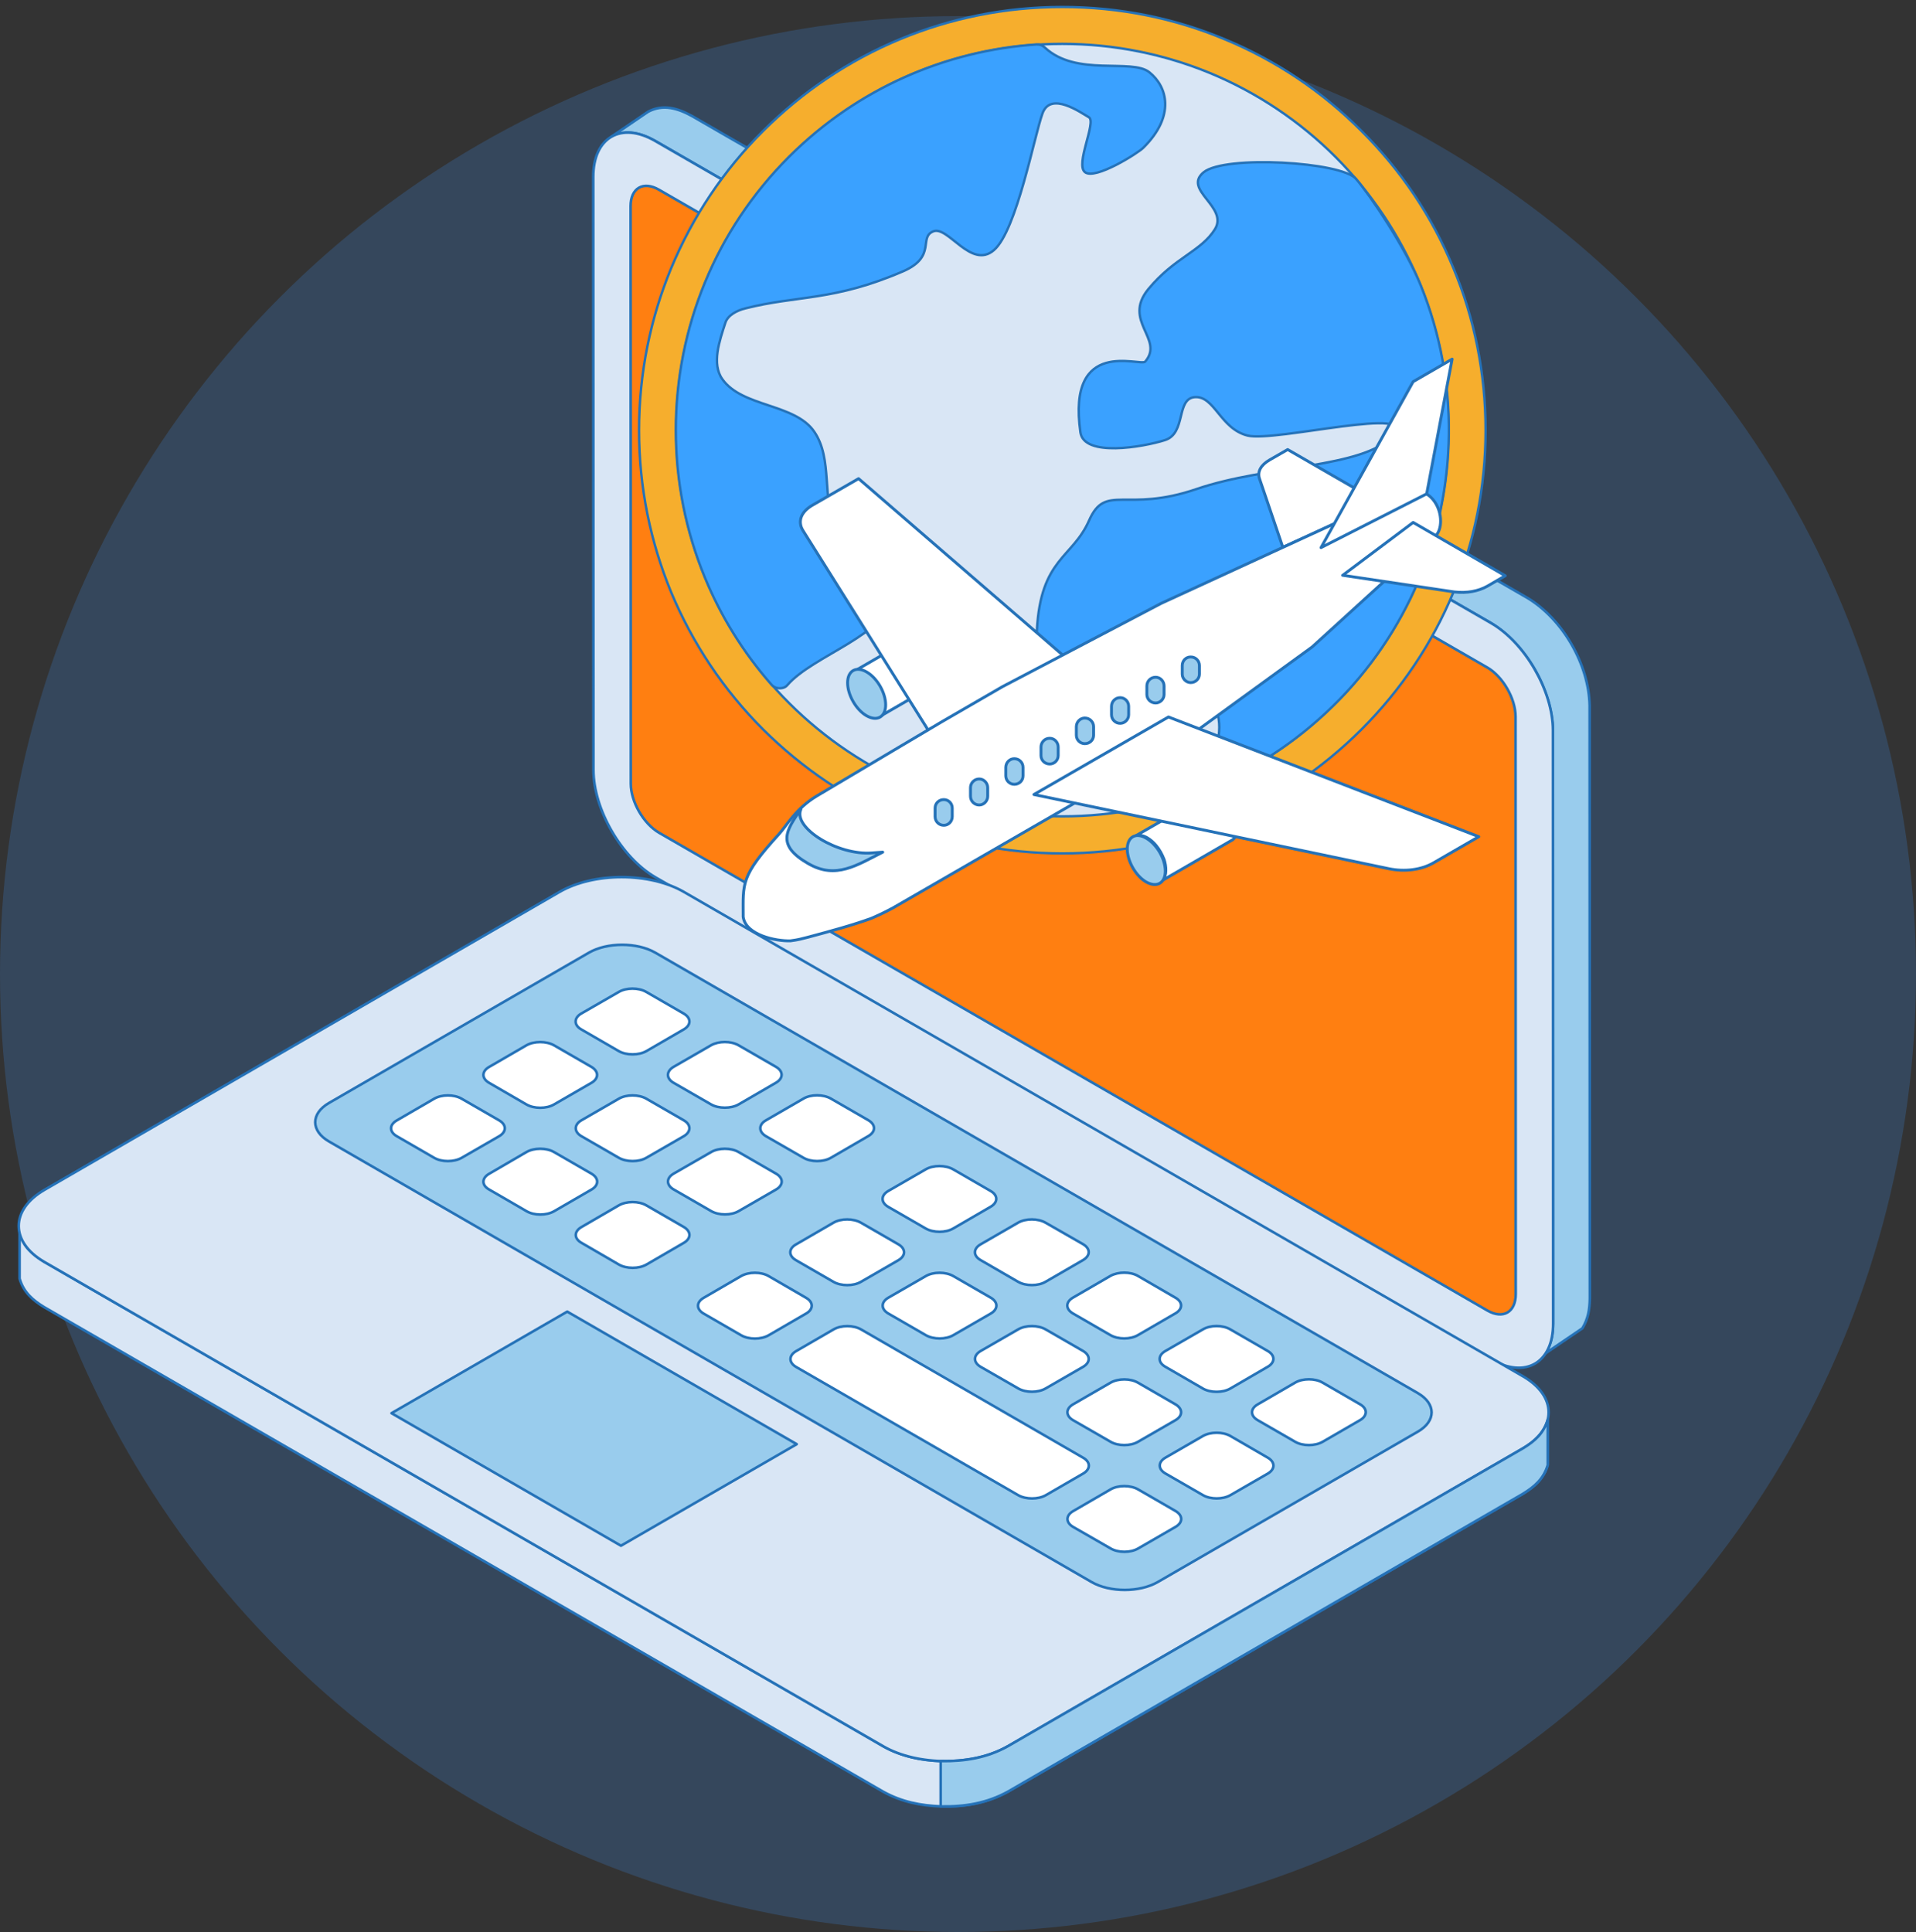 <?xml version="1.0" encoding="UTF-8"?>
<svg id="Layer_2" data-name="Layer 2" xmlns="http://www.w3.org/2000/svg" viewBox="0 0 582.94 587.84">
  <rect x="0" y="0" width="582.94" height="587.84" fill="#333333" stroke="none"/>
  <defs>
    <style>
      .cls-1 {
        fill: #f6ae2d;
      }

      .cls-1, .cls-2, .cls-3, .cls-4, .cls-5, .cls-6, .cls-7, .cls-8, .cls-9, .cls-10 {
        fill-rule: evenodd;
      }

      .cls-1, .cls-2, .cls-3, .cls-4, .cls-5, .cls-6, .cls-8, .cls-9, .cls-10 {
        stroke: #2572b8;
        stroke-linecap: round;
        stroke-linejoin: round;
      }

      .cls-1, .cls-3, .cls-9 {
        stroke-width: .73px;
      }

      .cls-2, .cls-4 {
        fill: #99cced;
      }

      .cls-2, .cls-5, .cls-6, .cls-8 {
        stroke-width: .79px;
      }

      .cls-3, .cls-8 {
        fill: #d9e6f5;
      }

      .cls-4, .cls-10 {
        stroke-width: .88px;
      }

      .cls-5 {
        fill: #ff7f11;
      }

      .cls-6, .cls-10 {
        fill: #fff;
      }

      .cls-7 {
        fill: none;
      }

      .cls-9 {
        fill: #3aa1ff;
      }

      .cls-11 {
        fill: #3b77bb;
        opacity: .3;
      }
    </style>
  </defs>
  <g id="Layer_1-2" data-name="Layer 1">
    <circle class="cls-11" cx="291.47" cy="296.37" r="291.47"/>
    <g>
      <path class="cls-2" d="M470.25,411.75l11.19-7.6c1.76-2.97,2.19-5.63,2.26-9.06l-.06-180.47c-.27-12.52-8.16-26.18-18.88-32.67L210.51,35.29c-4.29-2.35-8.75-3.71-13.32-1.3l-11.16,7.6c4.58-2.38,9.06-1.05,13.33,1.3l254.24,146.65c10.73,6.49,18.61,20.27,18.88,32.67l.06,180.47c-.06,3.43-.5,6.06-2.29,9.06Z"/>
      <path class="cls-8" d="M453.59,189.55L199.35,42.9c-10.38-6-18.85-1.09-18.85,10.88l.06,180.5c0,11.96,8.5,26.67,18.88,32.67l254.25,146.66c10.38,6,18.88,1.09,18.85-10.91l-.06-180.47c0-11.96-8.5-26.7-18.88-32.67Z"/>
      <path class="cls-5" d="M452.48,203.09l-66.98-38.63L200.49,57.73c-4.76-2.75-8.63-.53-8.63,5l.06,175.71c0,5.5,3.87,12.2,8.63,14.96l208.78,120.41,43.21,24.94c4.76,2.72,8.62,.53,8.62-5l-.06-175.71c0-5.5-3.86-12.2-8.62-14.96Z"/>
      <path class="cls-8" d="M5.96,375.24v13.79c1.2,4.14,3.96,6.55,7.54,8.72l255.27,147.43c5.65,3.09,11.25,4.2,17.65,4.45,7.23,.13,13.85-.99,20.21-4.48l156.73-90.65c3.58-2.2,6.33-4.61,7.54-8.75v-13.79c-1.21,4.14-3.96,6.52-7.54,8.71l-156.73,90.65c-6.36,3.53-12.98,4.6-20.21,4.52-6.4-.25-12-1.39-17.65-4.49L13.5,383.96c-3.58-2.19-6.34-4.58-7.54-8.72Z"/>
      <path class="cls-8" d="M463.36,418.76l-255.27-147.37c-10.44-6.02-27.48-6.02-37.86,0L13.5,362.05c-10.41,6.06-10.41,15.88,0,21.91l255.27,147.39c10.42,6,27.45,6,37.86-.03l156.73-90.65c10.41-6.03,10.41-15.89,0-21.91Z"/>
      <polygon class="cls-2" points="188.93 470.31 119.11 429.98 172.58 399.08 242.4 439.41 188.93 470.31"/>
      <path class="cls-2" d="M431.4,423.89c-77.39-44.66-154.69-89.36-232.05-134.04-5.56-3.19-14.65-3.19-20.21,.03l-79.09,45.74c-5.53,3.22-5.53,8.47,.03,11.68,77.33,44.66,154.66,89.36,232.02,134.05,5.56,3.21,14.65,3.21,20.21-.03l79.1-45.74c5.56-3.22,5.53-8.47,0-11.68Z"/>
      <path class="cls-6" d="M329.53,411.06l-11.41-6.58c-2.29-1.33-6.06-1.33-8.34,0l-11.41,6.58c-2.29,1.33-2.29,3.49,0,4.82l11.44,6.58c2.28,1.33,6.02,1.33,8.31,0l11.41-6.58c2.28-1.33,2.28-3.49,0-4.82Z"/>
      <path class="cls-6" d="M374.35,436.93l11.37,6.59c2.29,1.33,2.29,3.49,.03,4.82l-11.4,6.58c-2.32,1.33-6.06,1.33-8.35,0l-11.4-6.58c-2.32-1.33-2.32-3.49-.03-4.82l11.41-6.59c2.32-1.33,6.06-1.33,8.38,0Z"/>
      <path class="cls-6" d="M346.25,453.16l11.41,6.59c2.29,1.36,2.29,3.49,0,4.82l-11.41,6.59c-2.29,1.33-6.03,1.33-8.31,0l-11.41-6.56c-2.32-1.33-2.32-3.49-.03-4.82l11.4-6.62c2.29-1.33,6.03-1.33,8.35,0Z"/>
      <path class="cls-6" d="M365.97,422.47l-11.41-6.61c-2.31-1.3-2.31-3.46,0-4.79l11.41-6.58c2.29-1.36,6.03-1.36,8.31-.03l11.41,6.59c2.32,1.32,2.32,3.49,0,4.82l-11.37,6.61c-2.29,1.33-6.06,1.33-8.35,0Z"/>
      <path class="cls-6" d="M337.87,406.24l-11.4-6.59c-2.31-1.33-2.31-3.49-.03-4.82l11.41-6.62c2.31-1.3,6.06-1.33,8.34,0l11.41,6.62c2.32,1.3,2.32,3.46,0,4.79l-11.41,6.62c-2.25,1.33-6.03,1.33-8.31,0Z"/>
      <path class="cls-6" d="M382.66,432.11l11.4,6.58c2.29,1.33,6.03,1.33,8.35,0l11.41-6.61c2.28-1.33,2.28-3.49,0-4.79l-11.44-6.62c-2.29-1.33-6.03-1.33-8.31,0l-11.4,6.62c-2.32,1.33-2.32,3.49,0,4.82Z"/>
      <path class="cls-6" d="M357.63,427.29l-11.41-6.59c-2.28-1.33-6.02-1.33-8.34,0l-11.4,6.59c-2.28,1.33-2.28,3.49,0,4.82l11.43,6.58c2.29,1.33,6.03,1.33,8.31,0l11.41-6.58c2.29-1.33,2.29-3.49,0-4.82Z"/>
      <path class="cls-6" d="M273.34,378.61l-11.41-6.59c-2.32-1.33-6.06-1.33-8.35,0l-11.41,6.62c-2.29,1.3-2.29,3.46,0,4.79l11.41,6.59c2.32,1.33,6.06,1.33,8.35,0l11.41-6.59c2.29-1.33,2.29-3.49,0-4.82Z"/>
      <path class="cls-6" d="M245.24,394.87l-11.4-6.61c-2.29-1.33-6.03-1.33-8.35,0l-11.38,6.61c-2.31,1.33-2.31,3.49,0,4.82l11.4,6.59c2.29,1.33,6.03,1.33,8.34,0l11.41-6.62c2.29-1.3,2.29-3.49-.03-4.79Z"/>
      <path class="cls-6" d="M309.78,390.02l-11.43-6.62c-2.29-1.3-2.29-3.46,0-4.79l11.4-6.59c2.29-1.33,6.06-1.33,8.35,0l11.43,6.55c2.28,1.33,2.28,3.49,0,4.82l-11.43,6.62c-2.26,1.33-6.03,1.33-8.32,0Z"/>
      <path class="cls-6" d="M281.65,373.79l-11.41-6.59c-2.28-1.33-2.28-3.49,0-4.82l11.41-6.59c2.29-1.33,6.03-1.33,8.35,0l11.4,6.59c2.29,1.3,2.29,3.46,0,4.79l-11.4,6.62c-2.28,1.33-6.03,1.33-8.35,0Z"/>
      <path class="cls-6" d="M301.44,394.84l-11.41-6.58c-2.31-1.33-6.06-1.33-8.34,0l-11.41,6.58c-2.29,1.33-2.29,3.49,0,4.82l11.41,6.59c2.32,1.33,6.06,1.33,8.34,0l11.41-6.59c2.29-1.33,2.29-3.49,0-4.82Z"/>
      <path class="cls-6" d="M329.57,443.55l-67.6-39.06c-2.32-1.33-6.06-1.33-8.35,0l-11.4,6.61c-2.29,1.33-2.29,3.49,0,4.82l67.6,39.03c2.31,1.3,6.06,1.3,8.34,0l11.41-6.61c2.28-1.33,2.28-3.49,0-4.79Z"/>
      <path class="cls-6" d="M179.94,324.62l-11.4-6.58c-2.29-1.3-6.06-1.3-8.35,0l-11.4,6.61c-2.29,1.33-2.29,3.49,.03,4.82l11.37,6.59c2.32,1.33,6.06,1.33,8.35,0l11.4-6.59c2.29-1.33,2.29-3.49,0-4.85Z"/>
      <path class="cls-6" d="M151.84,340.87l-11.41-6.58c-2.28-1.33-6.03-1.33-8.31,0l-11.41,6.62c-2.31,1.33-2.31,3.46,0,4.79l11.44,6.61c2.26,1.3,6,1.3,8.31-.03l11.41-6.58c2.29-1.33,2.29-3.5-.03-4.83Z"/>
      <path class="cls-6" d="M188.29,319.83l-11.44-6.62c-2.29-1.3-2.29-3.49,0-4.82l11.44-6.59c2.28-1.33,6.02-1.33,8.31,0l11.41,6.59c2.32,1.33,2.32,3.49,.03,4.82l-11.41,6.62c-2.29,1.3-6.06,1.3-8.34,0Z"/>
      <path class="cls-6" d="M208.04,340.87l-11.41-6.58c-2.32-1.33-6.06-1.33-8.34,0l-11.4,6.58c-2.29,1.33-2.29,3.5,0,4.83l11.4,6.58c2.32,1.33,6.06,1.33,8.34,0l11.41-6.58c2.28-1.33,2.28-3.53,0-4.83Z"/>
      <path class="cls-6" d="M179.94,357.1l-11.4-6.58c-2.29-1.33-6.03-1.33-8.35,0l-11.37,6.62c-2.32,1.33-2.32,3.49,0,4.79l11.41,6.61c2.29,1.33,6.03,1.33,8.34,0l11.41-6.61c2.29-1.33,2.26-3.5-.03-4.82Z"/>
      <path class="cls-6" d="M244.47,352.28l-11.43-6.58c-2.29-1.33-2.29-3.53,0-4.83l11.43-6.61c2.25-1.33,6-1.33,8.31,0l11.41,6.58c2.29,1.33,2.32,3.49,0,4.82l-11.41,6.62c-2.29,1.33-6.03,1.33-8.31,0Z"/>
      <path class="cls-6" d="M216.38,336.05l-11.44-6.59c-2.29-1.33-2.29-3.49,0-4.85l11.41-6.58c2.29-1.3,6.03-1.33,8.34,0l11.4,6.58c2.29,1.33,2.29,3.49,0,4.82l-11.4,6.62c-2.29,1.3-6.03,1.3-8.31,0Z"/>
      <path class="cls-6" d="M236.1,357.1l-11.4-6.58c-2.29-1.33-6.03-1.33-8.31,0l-11.44,6.58c-2.29,1.33-2.29,3.49,.03,4.82l11.41,6.58c2.31,1.33,6.06,1.33,8.34,0l11.4-6.58c2.28-1.33,2.28-3.5-.03-4.82Z"/>
      <path class="cls-6" d="M208.04,373.33l-11.41-6.59c-2.29-1.33-6.03-1.33-8.34,0l-11.4,6.62c-2.29,1.33-2.29,3.49,.03,4.79l11.38,6.61c2.32,1.33,6.06,1.33,8.37,0l11.38-6.61c2.28-1.33,2.28-3.46,0-4.82Z"/>
      <path class="cls-2" d="M286.2,549.62v-13.78h.22c7.17,.09,13.88-.99,20.21-4.52l156.73-90.65c3.62-2.19,6.3-4.57,7.54-8.71v13.79c-1.24,4.17-3.92,6.52-7.54,8.75l-156.73,90.65c-6.33,3.49-13.04,4.61-20.21,4.48h-.22Z"/>
    </g>
    <g>
      <path class="cls-1" d="M414.24,39.86c-11.84-11.91-26-21.48-41.78-27.98-15.14-6.32-31.77-9.76-49.26-9.76s-34.05,3.44-49.26,9.76c-15.7,6.49-29.87,16.07-41.78,27.98-11.91,11.84-21.41,26-27.98,41.78-6.25,15.15-9.75,31.77-9.75,49.26s3.5,34.05,9.75,49.26c6.57,15.7,16.07,29.86,27.98,41.77,11.91,11.84,26.07,21.47,41.78,27.98,15.21,6.25,31.84,9.75,49.26,9.75s34.12-3.5,49.26-9.75c15.78-6.51,29.94-16.15,41.78-27.98,11.91-11.91,21.49-26.07,27.98-41.77,6.32-15.22,9.76-31.85,9.76-49.26s-3.44-34.12-9.76-49.26c-6.49-15.78-16.07-29.94-27.98-41.78Z"/>
      <path class="cls-7" d="M323.2,4.26c-16.75,0-33.02,3.25-48.39,9.58-15.41,6.38-29.22,15.64-41.11,27.55-11.84,11.84-21.1,25.63-27.48,41.04-6.38,15.39-9.58,31.66-9.58,48.47s3.2,33.06,9.58,48.39c6.38,15.4,15.64,29.2,27.48,41.11,11.89,11.83,25.7,21.1,41.11,27.47,30.66,12.71,66.13,12.71,96.86,0,15.41-6.38,29.2-15.64,41.04-27.47,11.91-11.91,21.17-25.71,27.56-41.11,6.32-15.33,9.57-31.58,9.57-48.39s-3.25-33.14-9.57-48.41c-6.39-15.46-15.64-29.25-27.56-41.09h0c-11.84-11.91-25.63-21.18-41.04-27.55-15.41-6.32-31.71-9.58-48.47-9.58h0Zm0,257.55c-17.37,0-34.17-3.31-50.06-9.93-15.88-6.57-30.23-16.15-42.51-28.4-12.26-12.28-21.84-26.58-28.41-42.51-6.62-15.9-9.93-32.72-9.93-50.06s3.31-34.23,9.93-50.13c6.57-15.88,16.15-30.18,28.41-42.46,12.28-12.32,26.63-21.9,42.51-28.46,31.85-13.13,68.35-13.13,100.18,0,15.9,6.64,30.25,16.2,42.46,28.46,12.28,12.28,21.89,26.57,28.48,42.46,6.57,15.9,9.93,32.77,9.93,50.13s-3.37,34.23-9.93,50.06c-6.59,15.94-16.2,30.23-28.48,42.51-12.26,12.26-26.56,21.84-42.46,28.4-15.89,6.62-32.75,9.93-50.11,9.93Z"/>
      <path class="cls-3" d="M406.34,47.75c-10.87-10.85-23.82-19.56-38.17-25.51-13.81-5.7-29.02-8.89-44.97-8.89s-31.1,3.19-44.9,8.89c-14.35,5.95-27.3,14.66-38.17,25.51-10.85,10.88-19.56,23.82-25.52,38.17-5.77,13.87-8.89,29.02-8.89,44.98s3.13,31.1,8.89,44.96c5.96,14.37,14.67,27.31,25.52,38.11,10.87,10.86,23.82,19.57,38.17,25.53,13.8,5.75,29.01,8.89,44.9,8.89s31.16-3.14,44.97-8.89c14.35-5.95,27.3-14.67,38.17-25.53,10.86-10.8,19.56-23.74,25.5-38.11,5.71-13.85,8.89-29.02,8.89-44.96s-3.18-31.1-8.89-44.98c-5.94-14.35-14.65-27.29-25.5-38.17Z"/>
      <path class="cls-7" d="M323.2,15.56c-15.28,0-30.13,2.89-44.11,8.7-14,5.78-26.63,14.25-37.43,25.03-10.85,10.8-19.27,23.45-25.02,37.5-5.83,13.9-8.78,28.76-8.78,44.11s2.95,30.12,8.78,44.1c5.75,14.06,14.16,26.63,25.02,37.43,10.8,10.85,23.43,19.27,37.43,25.07,27.98,11.6,60.31,11.54,88.29,0,13.98-5.81,26.61-14.22,37.41-25.07,10.8-10.8,19.21-23.38,25.03-37.43,5.83-13.98,8.71-28.83,8.71-44.1s-2.88-30.2-8.71-44.11c-5.82-14.05-14.24-26.7-25.03-37.5-10.8-10.78-23.44-19.25-37.41-25.03-14.06-5.82-28.91-8.7-44.18-8.7h0Zm0,235.02c-15.83,0-31.22-3.07-45.77-9.08-14.54-6.01-27.61-14.78-38.84-26.02-11.23-11.22-19.99-24.28-26-38.83-6.01-14.47-9.08-29.92-9.08-45.75s3.07-31.29,9.08-45.82c6.01-14.55,14.77-27.61,26-38.84,11.22-11.22,24.3-19.95,38.84-26.02,29.09-12.02,62.52-11.96,91.59,0,14.55,6.07,27.61,14.8,38.84,26.02h0c11.22,11.23,19.93,24.28,26.01,38.84,6.01,14.54,9.03,29.92,9.03,45.82s-3.01,31.29-9.03,45.75c-6.08,14.6-14.79,27.68-26.01,38.83-11.23,11.24-24.29,20.01-38.84,26.02-14.53,6.01-29.94,9.08-45.82,9.08Z"/>
      <path class="cls-9" d="M412.59,54.45c4.29,4.97,15.09,20.99,19.75,32.57,5.82,14.42,8.65,29.77,8.47,45.1-.19,15.4-3.32,30.68-9.4,44.98-5.88,13.74-14.53,26.69-25.94,37.8-11.41,11.15-24.48,19.56-38.41,25.15-5.77,2.31,10.68-17.18,.5-27.93-10.14-10.67-53.32,1.72-52.09-20.31,1.17-22.02,10.8-21.9,15.88-33.44,5.05-11.48,11.11-2.2,32.71-9.58,21.58-7.36,50.3-6.25,59.62-16.07,9.4-9.75-35.77,1.9-44.11-.19-8.29-2.09-10-12.02-15.96-11.71-5.94,.38-2.57,11.1-9.26,13.12-6.62,2.09-24.54,5.21-25.63-2.38-4.18-29.2,18.32-19.94,19.7-21.53,5.94-6.88-7.07-12.33,.98-22.09,8.02-9.7,16.02-11.41,20.25-18.22,4.16-6.81-9.95-11.96-3.44-17.31,6.49-5.27,41.91-3.18,46.38,2.03Z"/>
      <path class="cls-7" d="M341.96,154.2c-4.9,0-6.56,.37-8.63,5.03-1.9,4.37-4.37,7.12-6.75,9.77-4.23,4.76-8.23,9.31-8.97,22.95-.55,10.23,10.24,11.57,26.76,12.58,10.3,.61,20.06,1.16,24.78,6.12,7.41,7.8,2.7,19.34,.13,25.54-.13,.16-.2,.42-.31,.66,13.05-5.64,24.78-13.5,34.97-23.5,10.92-10.68,19.51-23.19,25.46-37.12,5.96-13.98,9.08-28.77,9.19-44.11,.19-15.33-2.57-30.23-8.28-44.29-4.53-11.36-15.15-27.05-19.38-31.97h0c-3.55-4.11-37.41-6.56-43.31-1.72-1.41,1.11-1.46,1.72,1.35,5.29,2.27,2.89,5.34,6.86,2.51,11.47-2.33,3.68-5.64,6.01-9.13,8.53-3.44,2.46-7.36,5.21-11.3,9.95-3.5,4.16-2.2,7.05-.61,10.6,1.48,3.28,3.25,7.25-.36,11.49-.98,1.16-2.52,1.03-4.79,.79-3.42-.36-8.71-.85-11.89,2.46-2.83,2.94-3.63,8.53-2.46,16.58,.06,.42,.24,1.03,1.17,1.64,3.86,2.46,15.09,.98,21.66-.98,2.03-.66,2.64-2.64,3.44-5.77,.74-3.07,1.78-7.24,6.32-7.47,4.16-.13,6.49,2.75,8.82,5.63,2.09,2.58,4.3,5.28,7.8,6.13,2.76,.69,11.84-.61,19.8-1.7,17.69-2.54,25.04-3.2,26.88,.29,.81,1.6,.26,3.31-1.52,5.21-6.08,6.32-18.47,8.29-32.77,10.62-9.45,1.54-19.14,3.07-27.8,6.01-9.93,3.39-16.75,3.39-21.6,3.31h-1.17Zm24.3,88.16c-.85,0-1.48-.35-1.83-.73-1.48-1.53-.69-3.5,.8-7.11,2.33-5.64,6.25-15.09,.79-20.86-3.57-3.73-12.89-4.29-21.91-4.79-14.83-.84-31.66-1.83-30.85-17.17,.85-15.15,5.51-20.42,10.06-25.58,2.27-2.51,4.42-4.91,6.01-8.58,3.37-7.68,7.85-7.73,13.8-7.62,4.66,0,10.93,0,20.25-3.13,8.95-3.07,18.84-4.66,28.41-6.2,13-2.09,25.28-4.05,30.37-9.31,.07-.08,.07-.13,.13-.19-3.5-.63-14.37,.93-21.73,1.96-9.62,1.35-17.9,2.57-21.45,1.64-4.92-1.22-7.8-4.77-10.13-7.6-2.09-2.57-3.55-4.23-5.22-4.05-1.11,.06-1.53,.8-2.33,4.18-.8,3.13-1.85,7.47-6.38,8.82-4.92,1.54-18.95,4.54-25.28,.55-1.77-1.16-2.88-2.75-3.18-4.71-1.35-9.58-.18-16.15,3.66-20.19,4.6-4.85,11.72-4.16,15.47-3.79,.48,.06,1.09,.11,1.46,.11,1.24-1.78,.61-3.37-.66-6.25-1.72-3.74-4-8.9,1.22-15.17,4.24-5.14,8.4-8.16,12.09-10.73,3.44-2.39,6.06-4.29,7.92-7.3,1.17-1.78,.18-3.44-2.22-6.43-2.15-2.77-5.64-7.31-.67-11.36,7.05-5.77,43.92-4.05,49.38,2.27h0c4.36,5.09,15.4,21.4,20.14,33.12,5.88,14.67,8.77,30.13,8.58,46.01-.13,15.9-3.36,31.29-9.57,45.77-6.13,14.43-15.02,27.42-26.37,38.52-11.36,11.11-24.54,19.71-39.08,25.59-.63,.24-1.17,.3-1.66,.3Z"/>
      <path class="cls-9" d="M315.36,13.52c-27.44,1.85-54.32,13.26-75.29,34.18-11.3,11.28-19.82,24.3-25.52,38.09-11.91,28.77-11.91,61.36,0,90.14,4.77,11.52,11.47,22.45,20.12,32.32,.61,.74,1.46,1.11,2.46,1.17,.93,0,1.83-.24,2.44-.98,7.86-9.08,30.5-15.28,32.03-27.19,1.17-8.77-13.44-12.26-17.31-20.31-4.34-9.08-.84-21.23-6.54-29.57-5.9-8.66-21.92-7.41-27.98-16.01-3.31-4.66-.87-11.65,.91-17.11,.74-2.4,3.62-3.81,6.08-4.42,16.01-4.05,26.81-2.14,48.05-11.3,10.24-4.48,4.58-10.3,9.13-12.13,4.47-1.85,11.53,11.71,18.47,5.7,6.92-5.95,12.32-34.97,14.78-41.64,2.51-6.75,11.65-.18,14.11,1.22,2.39,1.4-4.29,14.43-1.16,16.73,3.07,2.4,16.07-5.8,17.73-7.47,9.75-9.64,7.36-18.53,1.83-22.95-5.45-4.34-22.21,1.48-31.82-7.54-.69-.66-1.54-.98-2.51-.93Z"/>
      <path class="cls-7" d="M315.36,13.52h0Zm14.77,24.01h0Zm-14.54-21.78h-.13c-27.85,1.83-54.05,13.74-73.86,33.49-10.85,10.85-19.27,23.43-25.04,37.43-11.65,28.09-11.65,60.3,0,88.47,4.79,11.52,11.42,22.19,19.77,31.72,.24,.24,.48,.37,.85,.37,.61,0,.74-.19,.8-.26,3.25-3.74,8.65-6.86,14.29-10.17,8.04-4.73,16.39-9.58,17.18-15.77,.5-3.55-2.57-6.07-7.73-9.75-3.68-2.72-7.49-5.48-9.39-9.4-2.15-4.55-2.52-9.69-2.89-14.61-.37-5.46-.72-10.68-3.5-14.65-2.57-3.76-7.6-5.48-12.94-7.25-5.7-1.9-11.6-3.86-15.02-8.71-3.81-5.4-1.35-13,.42-18.53l.18-.55c1.22-3.79,5.7-5.33,7.6-5.82,5.77-1.46,10.99-2.2,16.02-2.89,8.95-1.22,18.29-2.51,31.72-8.34,5.03-2.15,5.34-4.36,5.64-6.62,.26-1.85,.56-4.29,3.5-5.53,3.01-1.22,5.96,1.11,8.79,3.38,4.47,3.55,6.74,4.77,9.13,2.68,4.47-3.87,8.89-20.91,11.46-31.09,1.11-4.31,2.04-7.75,2.7-9.69,.99-2.51,2.64-3.57,3.94-3.99,4.24-1.48,9.64,1.85,12.52,3.62l.8,.49c2.52,1.53,1.59,5.1,.37,9.69-.61,2.22-1.71,6.38-1.23,7.36,1.98,.62,12.94-5.59,14.79-7.42,4.1-4.05,6.2-8.29,6.01-12.2-.19-2.96-1.59-5.58-4-7.49-1.65-1.27-5.63-1.41-9.8-1.48-7.06-.11-15.83-.3-22.15-6.2-.25-.25-.5-.3-.8-.3h0Zm-78.35,195.82h-.18c-1.59-.05-3-.66-4.05-1.89-8.59-9.82-15.52-20.93-20.42-32.9-12.15-29.2-12.15-62.63,0-91.78,5.94-14.53,14.72-27.53,25.95-38.83,20.55-20.49,47.73-32.88,76.62-34.79,1.55-.11,3.07,.43,4.18,1.48,5.11,4.72,12.63,4.9,19.27,5.03,5.21,.11,9.63,.19,12.45,2.46,3.38,2.7,5.4,6.44,5.59,10.59,.24,3.63-.85,9.27-7.24,15.54-.79,.85-15.53,11.52-20.62,7.66-2.76-2.15-1.54-6.8-.24-11.76,.48-1.66,1.11-4.12,1.11-5.16l-.37-.18c-1.79-1.12-6.51-4.05-8.78-3.25-.37,.06-.85,.37-1.22,1.4-.68,1.72-1.54,5.22-2.57,9.26-3.88,15.03-7.75,28.91-12.88,33.32-5.53,4.72-10.99,.3-14.67-2.64-1.23-.98-3.67-2.99-4.42-2.7-.56,.18-.61,.31-.85,2.01-.37,2.77-.93,6.94-8.23,10.08-13.98,6.07-23.56,7.36-32.88,8.66-5.08,.72-9.93,1.35-15.51,2.81-2.35,.55-4.13,1.72-4.5,2.94l-.18,.55c-1.6,4.92-3.61,11.04-1.04,14.67,2.65,3.68,7.6,5.34,12.89,7.12,5.77,1.96,11.79,3.92,15.15,8.89,3.37,4.97,3.81,10.99,4.24,16.81,.31,4.71,.61,9.21,2.46,13.07,1.4,2.87,4.77,5.33,8.02,7.66,4.86,3.5,10.32,7.49,9.52,13.87-1.11,8.29-10.38,13.74-19.33,18.96-5.34,3.13-10.43,6.06-13.25,9.32-.98,1.11-2.39,1.72-4,1.72Z"/>
    </g>
    <g>
      <path class="cls-10" d="M394.79,164.49l25.07-11.51-28.09-16.2-5.47,3.15c-2.71,1.55-3.82,3.62-3.09,5.75l7.09,20.86,4.48-2.06Z"/>
      <path class="cls-7" d="M393.67,162.14l20.49-9.45-22.39-12.89-4.2,2.42c-2.29,1.33-2,2.29-1.84,2.66l6.11,18.05,1.84-.8h0Zm-4.41,6.78c-.67-.29-1.18-.82-1.4-1.56l-7.09-20.78c-1.17-3.4,.38-6.71,4.22-8.91l5.51-3.18c.82-.44,1.78-.44,2.58,0l28.02,16.23c.89,.44,1.4,1.4,1.33,2.35-.07,.96-.66,1.85-1.56,2.29l-24.98,11.49h0l-4.51,2.07c-.37,.15-.73,.22-1.08,.22-.37,0-.67-.07-1.04-.22Z"/>
      <path class="cls-10" d="M259.67,204.37l21.66-12.53c5.38-1.78,12.09,10.02,7.89,13.71l-21.66,12.53c2.42-2.13,.95-6.58-.38-8.91-1.02-1.72-2.07-2.96-3.69-4.07-1.17-.73-2.43-1.17-3.82-.73Z"/>
      <path class="cls-7" d="M282.73,194.13h-.06l-16.67,9.58c1.33,1.11,2.45,2.42,3.47,4.2,.8,1.46,1.46,3.24,1.84,5.02l16.22-9.38c.73-.64,.58-3.02-.89-5.6-1.47-2.51-3.4-3.82-3.91-3.82h0Zm-17.31,25.42c-.82-1.01-.6-2.58,.44-3.46,.73-.65,.36-3.31-.89-5.6-.89-1.46-1.78-2.35-2.8-3.09-1.21-.73-1.49-.6-1.72-.54-1.24,.38-2.64-.2-3.24-1.38-.51-1.27-.07-2.73,1.11-3.4l22.2-12.76c3.59-1.17,7.79,1.19,10.6,6.05,2.8,4.86,2.74,9.57-.57,12.37l-21.67,12.54c-.44,.31-.89,.38-1.33,.38-.83,0-1.63-.38-2.14-1.12Z"/>
      <path class="cls-4" d="M263.64,217.78c-3.18-1.83-5.76-6.34-5.76-10.03,0-3.66,2.58-5.15,5.76-3.31,3.25,1.84,5.82,6.36,5.82,10.02s-2.58,5.18-5.82,3.31Z"/>
      <path class="cls-7" d="M261.06,206.22c-.09,0-.15,.07-.15,.07-.14,.07-.45,.51-.45,1.46,0,2.8,2.13,6.43,4.51,7.83,.8,.44,1.4,.44,1.47,.38,.15-.09,.44-.51,.44-1.49,0-2.8-2.13-6.4-4.5-7.8-.6-.31-1.04-.45-1.33-.45h0Zm1.33,13.87h0c-4-2.31-7.15-7.75-7.15-12.34,0-2.71,1.09-4.93,3.03-6.04,1.91-1.02,4.33-.87,6.71,.44,3.98,2.29,7.16,7.67,7.16,12.31,0,2.73-1.11,4.86-3.05,5.98-.89,.51-1.84,.74-2.78,.74-1.26,0-2.6-.36-3.91-1.09Z"/>
      <path class="cls-10" d="M283.4,223.76c-12.98-20.78-26.02-41.49-39.07-62.29-.89-1.4-1.04-2.87-.53-4.2,.53-1.4,1.78-2.66,3.62-3.69l13.8-7.95,63.09,54.53-40.91,23.6Z"/>
      <path class="cls-7" d="M319.82,199.73l-58.91-50.95-12.16,7.08c-1.33,.67-2.13,1.56-2.51,2.29-.15,.36-.22,1.03,.3,1.91l37.75,60.16,35.54-20.49h0Zm-38.64,25.42l-39.07-62.29c-1.24-2.13-1.53-4.42-.73-6.55,.73-1.93,2.35-3.69,4.7-5.02l13.8-7.95c.95-.6,2.2-.45,3.02,.29l63.11,54.55c.65,.51,.95,1.4,.87,2.22-.07,.81-.58,1.62-1.32,1.98l-40.84,23.6c-.44,.29-.89,.35-1.33,.35-.8,0-1.69-.44-2.22-1.17Z"/>
      <path class="cls-10" d="M246.08,285.09c6.27-1.69,12.97-3.47,19.02-5.67,2.45-1.05,4.42-2.01,6.71-3.25l42.91-24.77,45.33-26.15,4.93-3.55c11.45-8.31,22.8-16.58,34.23-24.85l35.76-32.58c6.62-2.13,3.16-18.42-8.34-14.44l-73.35,33.75-48.29,25.35-18.35,10.62-11.8,7-26.31,15.62c-6.35,3.78-9.22,9.09-11.51,11.6-11.8,12.98-10.91,14.8-10.91,25.2,.76,5.6,10.12,7.44,14.38,7.29,2.29-.29,3.31-.58,5.6-1.17Z"/>
      <path class="cls-7" d="M245.42,282.59l.66-.22c6.13-1.62,12.4-3.33,18.07-5.41,2.29-.93,4.19-1.91,6.35-3.09l88.08-50.8,38.84-28.16,35.76-32.66c.29-.21,.67-.45,1.04-.52,.8-.29,1.17-1.24,1.31-2,.44-1.98-.14-5-2.13-6.78-1.56-1.32-3.47-1.54-5.66-.8l-73.2,33.69-48.29,25.35-56.33,33.17c-4.42,2.58-6.93,5.98-9,8.69-.74,.98-1.4,1.78-1.98,2.45-10.33,11.35-10.26,13.26-10.26,21.37v1.71c.44,3.44,7.75,5.15,11.5,5.07,1.91-.29,2.96-.51,4.8-1.03,0,0,.36-.07,.42-.07h0Zm-21.89-3.62l-.07-2.07c0-9.58,.45-12.54,11.58-24.92,.51-.5,1.09-1.24,1.69-2.06,2.22-2.96,5.24-6.94,10.47-10.02l26.24-15.56,30.31-17.68,48.42-25.44,73.64-33.91c4.2-1.4,8.12-.8,11.07,1.78,3.11,2.8,4.71,7.58,3.84,11.78-.6,2.66-2.16,4.74-4.35,5.6l-35.62,32.52-39.35,28.45-88.31,51.02c-2.37,1.33-4.51,2.36-7.02,3.41-5.96,2.2-12.38,3.89-18.58,5.6l-.73,.13-.45,.16c-2.13,.51-3.24,.8-5.66,1.09h-.73c-5.24,0-15.42-2.21-16.38-9.87Z"/>
      <path class="cls-4" d="M246.02,262.82c8.33,4.8,14.75,.37,22.55-3.54l-3.31,.23c-10.4,.82-24.11-7.66-21.6-13.26-4.57,6.55-7.53,10.91,2.36,16.58Z"/>
      <path class="cls-7" d="M257.97,261.51c-6.13-1.47-12.24-4.8-15.26-8.78-.54,1.11-.73,2.07-.6,2.87,.38,1.49,2.07,3.17,5.24,5.02,3.82,2.13,7.07,2.07,10.62,.89h0Zm-11.95,1.31h0Zm-1.24,2.31h0c-4.65-2.66-7.1-5.33-7.76-8.42-.96-4.2,1.69-7.96,4.51-11.94,.8-1.11,2.27-1.49,3.47-.82,1.18,.66,1.62,2.13,1.09,3.39-.29,.58,.22,1.47,.6,1.98,2.73,3.91,11.58,8.2,18.36,7.6l3.4-.22c1.3-.14,2.35,.66,2.64,1.84,.38,1.25-.23,2.52-1.34,3.12l-2.35,1.16c-4.49,2.37-9.07,4.73-14.07,4.73-2.73,0-5.53-.66-8.55-2.42Z"/>
      <path class="cls-10" d="M345.46,254.35l21.76-12.53c5.31-1.84,12.08,10.03,7.88,13.65l-21.66,12.54c1.75-1.49,1.38-4.51,.74-6.49-.6-1.56-1.4-3.03-2.45-4.29-1.4-1.68-3.89-3.69-6.27-2.87Z"/>
      <path class="cls-7" d="M368.55,244.04h0l-16.66,9.64c.66,.51,1.24,1.18,1.84,1.85,1.25,1.55,2.29,3.3,2.87,5.15,.29,.74,.44,1.49,.6,2.14l16.22-9.29c.74-.65,.51-3.09-.89-5.6-1.46-2.5-3.4-3.89-3.97-3.89h0Zm-17.25,25.49c-.82-1.09-.6-2.58,.36-3.47,.58-.51,.52-2.13,0-3.75-.44-1.18-1.11-2.43-1.91-3.38-1.17-1.49-2.73-2.36-3.4-2.13-1.33,.42-2.64-.15-3.24-1.4-.51-1.2-.07-2.66,1.11-3.33l22.19-12.75c3.67-1.24,7.8,1.11,10.6,6.05,2.8,4.79,2.74,9.59-.57,12.37l-21.76,12.56c-.38,.21-.81,.36-1.25,.36-.82,0-1.62-.36-2.13-1.11Z"/>
      <path class="cls-10" d="M314.57,241.75c35.97,7.51,71.95,15.05,107.93,22.56,4.87,1.02,9.96,.37,13.65-1.78l13.77-7.96-94.42-36.42-40.93,23.59Z"/>
      <path class="cls-7" d="M443.87,255.02l-88.17-33.97-33.89,19.53,101.2,21.15c4.29,.89,8.71,.36,11.8-1.49l9.06-5.22h0Zm-21.95,11.8l-107.86-22.49c-1.03-.22-1.91-1.11-2.07-2.16-.13-1.09,.38-2.13,1.34-2.71l40.84-23.59c.64-.36,1.46-.42,2.2-.16l94.52,36.45c.96,.36,1.54,1.17,1.6,2.2,.15,1.04-.36,2-1.25,2.45l-13.78,8.02c-2.96,1.69-6.57,2.58-10.39,2.58-1.72,0-3.4-.22-5.16-.58Z"/>
      <path class="cls-10" d="M408.51,175.04l33.97,5.07c3.85,.44,7.31-.23,10.03-1.75l5.46-3.18-28.02-16.22-21.44,16.09Z"/>
      <path class="cls-7" d="M452.79,175.18l-22.62-13.04-15.11,11.29,27.71,4.11c3.25,.29,6.2-.15,8.42-1.47l1.6-.88h0Zm-10.67,7.53l-34-5.09c-1.11-.16-1.91-.9-2.2-1.94-.22-1.02,.14-2.13,1.02-2.71l21.44-16.09c.82-.65,1.93-.73,2.89-.14l28.02,16.14c.8,.44,1.31,1.33,1.31,2.29,0,.88-.51,1.78-1.31,2.2l-5.47,3.27c-2.58,1.46-5.69,2.2-9,2.2-.89,0-1.76-.06-2.71-.13Z"/>
      <polygon class="cls-10" points="434.07 150.26 441.81 109.27 429.94 116.13 401.92 166.62 434.07 150.26"/>
      <path class="cls-7" d="M431.79,148.58l6.42-34.22-6.35,3.69-23.51,42.4,23.44-11.87h0Zm-31.77,19.89c-.74-.89-.95-2.13-.36-3.09l28-50.51c.22-.44,.6-.8,.98-1.02l11.94-6.86c.89-.52,1.91-.42,2.8,.15,.82,.6,1.27,1.62,1.02,2.58l-7.73,41.06c-.14,.82-.67,1.46-1.4,1.84l-32.14,16.36c-.37,.15-.82,.22-1.2,.22-.73,0-1.38-.22-1.91-.73Z"/>
      <path class="cls-4" d="M348.7,268.35c-3.15-1.84-5.73-6.33-5.73-10.02,0-3.69,2.58-5.15,5.73-3.32,3.25,1.84,5.85,6.33,5.85,10.02,0,3.69-2.6,5.15-5.85,3.31Z"/>
      <path class="cls-7" d="M346.12,256.8c-.07,0-.15,.07-.22,.07-.07,.07-.36,.51-.36,1.47,0,2.8,2.05,6.42,4.49,7.82h0c.82,.44,1.33,.44,1.47,.36,.15-.07,.38-.52,.38-1.47,0-2.8-2.07-6.42-4.49-7.82-.6-.29-1.05-.42-1.27-.42h0Zm1.27,13.85h0c-4-2.29-7.08-7.74-7.08-12.31,0-2.74,1.11-4.94,3.02-5.98,1.91-1.09,4.36-.95,6.71,.38,3.98,2.29,7.09,7.75,7.09,12.31,0,2.73-1.11,4.93-2.95,5.98-.89,.51-1.84,.74-2.87,.74-1.27,0-2.6-.36-3.91-1.11Z"/>
      <path class="cls-4" d="M287.15,251.11c1.4,0,2.57-1.17,2.57-2.64v-2.6c0-1.47-1.17-2.58-2.57-2.58-1.47,0-2.65,1.11-2.65,2.58v2.6c0,1.47,1.18,2.64,2.65,2.64Z"/>
      <path class="cls-4" d="M297.93,244.93c1.38,0,2.58-1.2,2.58-2.67v-2.58c0-1.47-1.2-2.67-2.58-2.67-1.49,0-2.66,1.2-2.66,2.67v2.58c0,1.46,1.17,2.67,2.66,2.67Z"/>
      <path class="cls-4" d="M308.59,238.64c1.49,0,2.66-1.11,2.66-2.58v-2.58c0-1.47-1.17-2.64-2.66-2.64-1.38,0-2.58,1.17-2.58,2.64v2.58c0,1.46,1.21,2.58,2.58,2.58Z"/>
      <path class="cls-4" d="M319.37,232.46c1.4,0,2.58-1.11,2.58-2.58v-2.58c0-1.49-1.18-2.67-2.58-2.67-1.47,0-2.65,1.18-2.65,2.67v2.58c0,1.47,1.18,2.58,2.65,2.58Z"/>
      <path class="cls-4" d="M330.06,226.27c1.47,0,2.67-1.11,2.67-2.58v-2.58c0-1.46-1.2-2.64-2.67-2.64-1.4,0-2.58,1.17-2.58,2.64v2.58c0,1.47,1.18,2.58,2.58,2.58Z"/>
      <path class="cls-4" d="M340.81,220.09c1.4,0,2.58-1.19,2.58-2.6v-2.58c0-1.47-1.18-2.64-2.58-2.64-1.46,0-2.64,1.17-2.64,2.64v2.58c0,1.4,1.17,2.6,2.64,2.6Z"/>
      <path class="cls-4" d="M351.59,213.89c1.4,0,2.58-1.18,2.58-2.58v-2.58c0-1.49-1.18-2.67-2.58-2.67-1.49,0-2.66,1.18-2.66,2.67v2.58c0,1.4,1.17,2.58,2.66,2.58Z"/>
      <path class="cls-4" d="M362.28,207.69c1.47,0,2.64-1.18,2.64-2.58v-2.58c0-1.49-1.17-2.64-2.64-2.64s-2.58,1.15-2.58,2.64v2.58c0,1.4,1.18,2.58,2.58,2.58Z"/>
    </g>
  </g>
</svg>